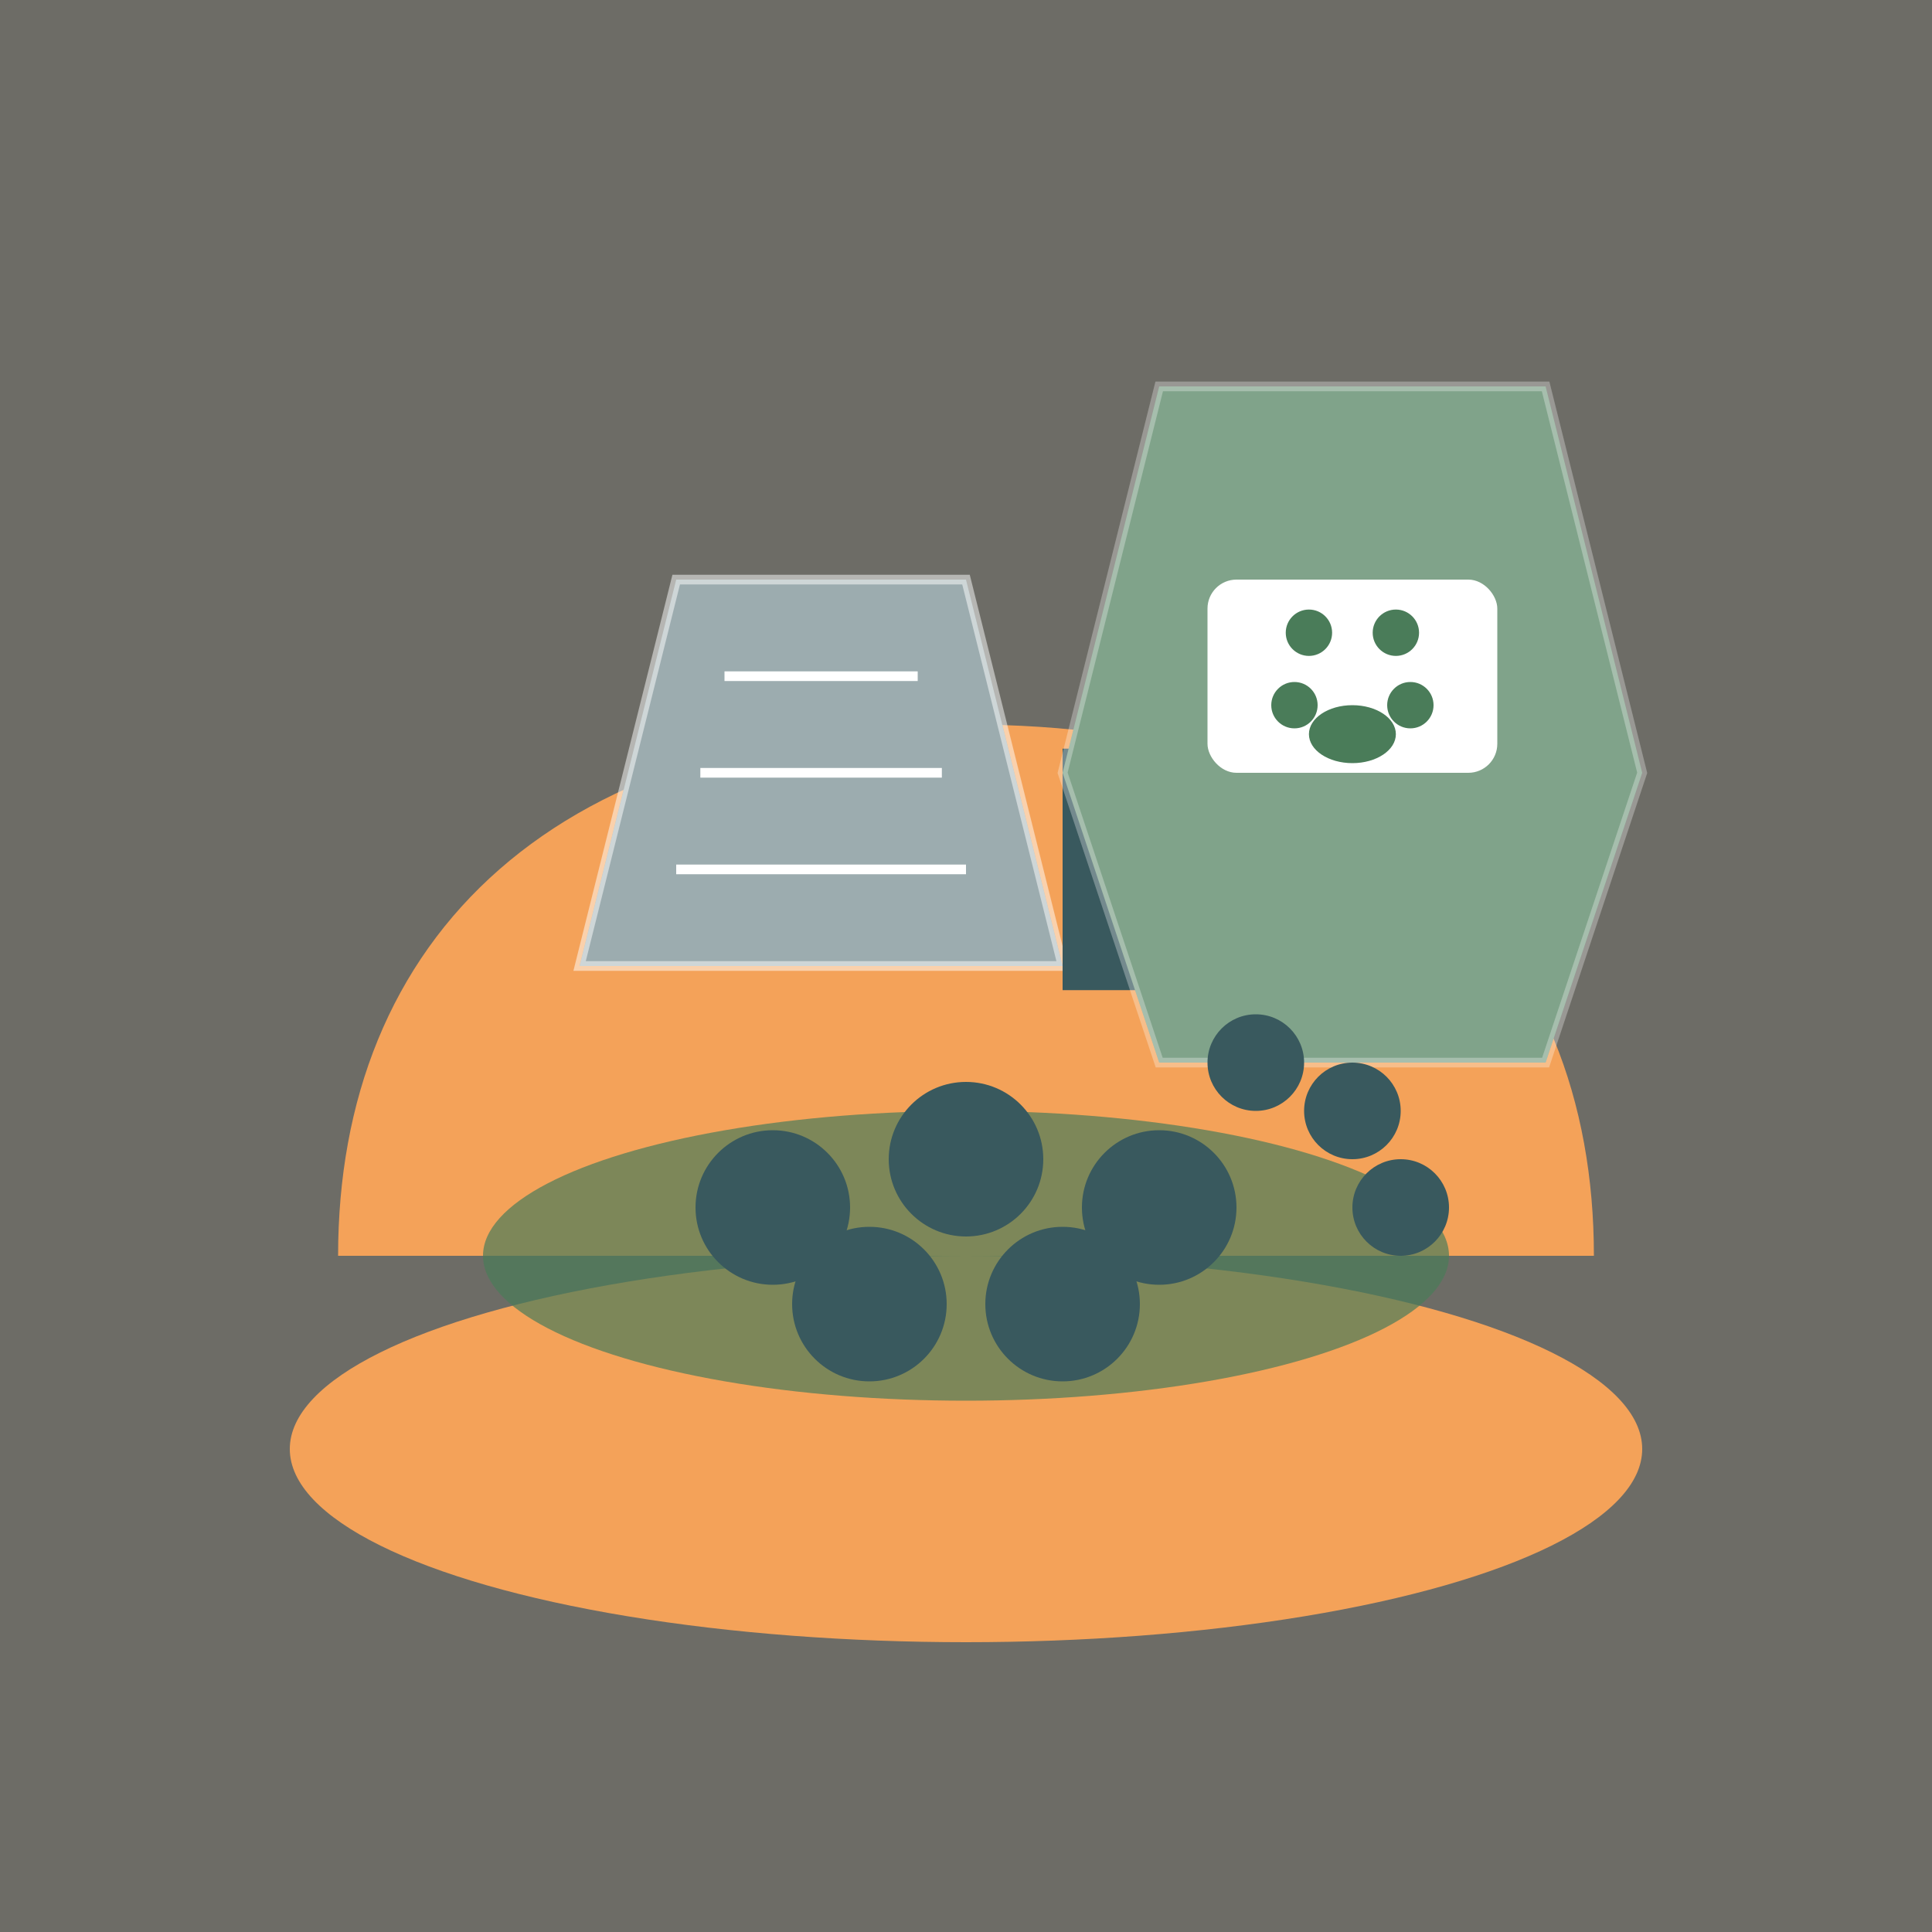 <svg width="200" height="200" xmlns="http://www.w3.org/2000/svg">
  <rect width="100%" height="100%" fill="#333333" stroke="none"/>
  <style>
    .primary { fill: #4a7c59; }
    .secondary { fill: #39595e; }
    .accent { fill: #f4a259; }
    .white { fill: #ffffff; }
    .light { fill: #f4f1de; }
  </style>
  
  <!-- Background -->
  <rect class="light" x="0" y="0" width="200" height="200" opacity="0.3" />
  
  <!-- Food bowl -->
  <ellipse class="accent" cx="100" cy="150" rx="70" ry="20" />
  <path class="accent" d="M40,130 C40,100 60,80 100,80 C140,80 160,100 160,130" stroke="#f4a259" stroke-width="10" fill="none" />
  
  <!-- Food in bowl -->
  <ellipse class="primary" cx="100" cy="130" rx="50" ry="15" opacity="0.7" />
  
  <!-- Food pieces -->
  <circle class="secondary" cx="80" cy="125" r="8" />
  <circle class="secondary" cx="100" cy="120" r="8" />
  <circle class="secondary" cx="120" cy="125" r="8" />
  <circle class="secondary" cx="90" cy="135" r="8" />
  <circle class="secondary" cx="110" cy="135" r="8" />
  
  <!-- Measuring cup -->
  <g transform="translate(60, 60)">
    <path class="secondary" d="M0,40 L10,0 L40,0 L50,40 Z" />
    <path class="white" d="M0,40 L10,0 L40,0 L50,40 Z" fill="none" stroke="#ffffff" stroke-width="1" opacity="0.5" />
    
    <!-- Measurement lines -->
    <line stroke="#ffffff" stroke-width="1" x1="15" y1="10" x2="35" y2="10" />
    <line stroke="#ffffff" stroke-width="1" x1="12.5" y1="20" x2="37.5" y2="20" />
    <line stroke="#ffffff" stroke-width="1" x1="10" y1="30" x2="40" y2="30" />
    
    <!-- Handle -->
    <path class="secondary" d="M50,20 L60,20 L60,40 L50,40" stroke="#39595e" stroke-width="5" fill="none" />
  </g>
  
  <!-- Food bag -->
  <g transform="translate(140, 70)">
    <path class="primary" d="M-30,10 L-20,-30 L20,-30 L30,10 L20,40 L-20,40 Z" />
    <path class="white" d="M-30,10 L-20,-30 L20,-30 L30,10 L20,40 L-20,40 Z" fill="none" stroke="#ffffff" stroke-width="1" opacity="0.3" />
    
    <!-- Label -->
    <rect class="white" x="-15" y="-10" width="30" height="20" rx="3" />
    
    <!-- Paw print on label -->
    <g transform="translate(0, 0) scale(0.3)">
      <circle class="primary" cx="-15" cy="-15" r="8" />
      <circle class="primary" cx="15" cy="-15" r="8" />
      <circle class="primary" cx="-20" cy="10" r="8" />
      <circle class="primary" cx="20" cy="10" r="8" />
      <ellipse class="primary" cx="0" cy="20" rx="15" ry="10" />
    </g>
  </g>
  
  <!-- Spilled food -->
  <circle class="secondary" cx="130" cy="110" r="5" />
  <circle class="secondary" cx="140" cy="115" r="5" />
  <circle class="secondary" cx="145" cy="125" r="5" />
</svg>
